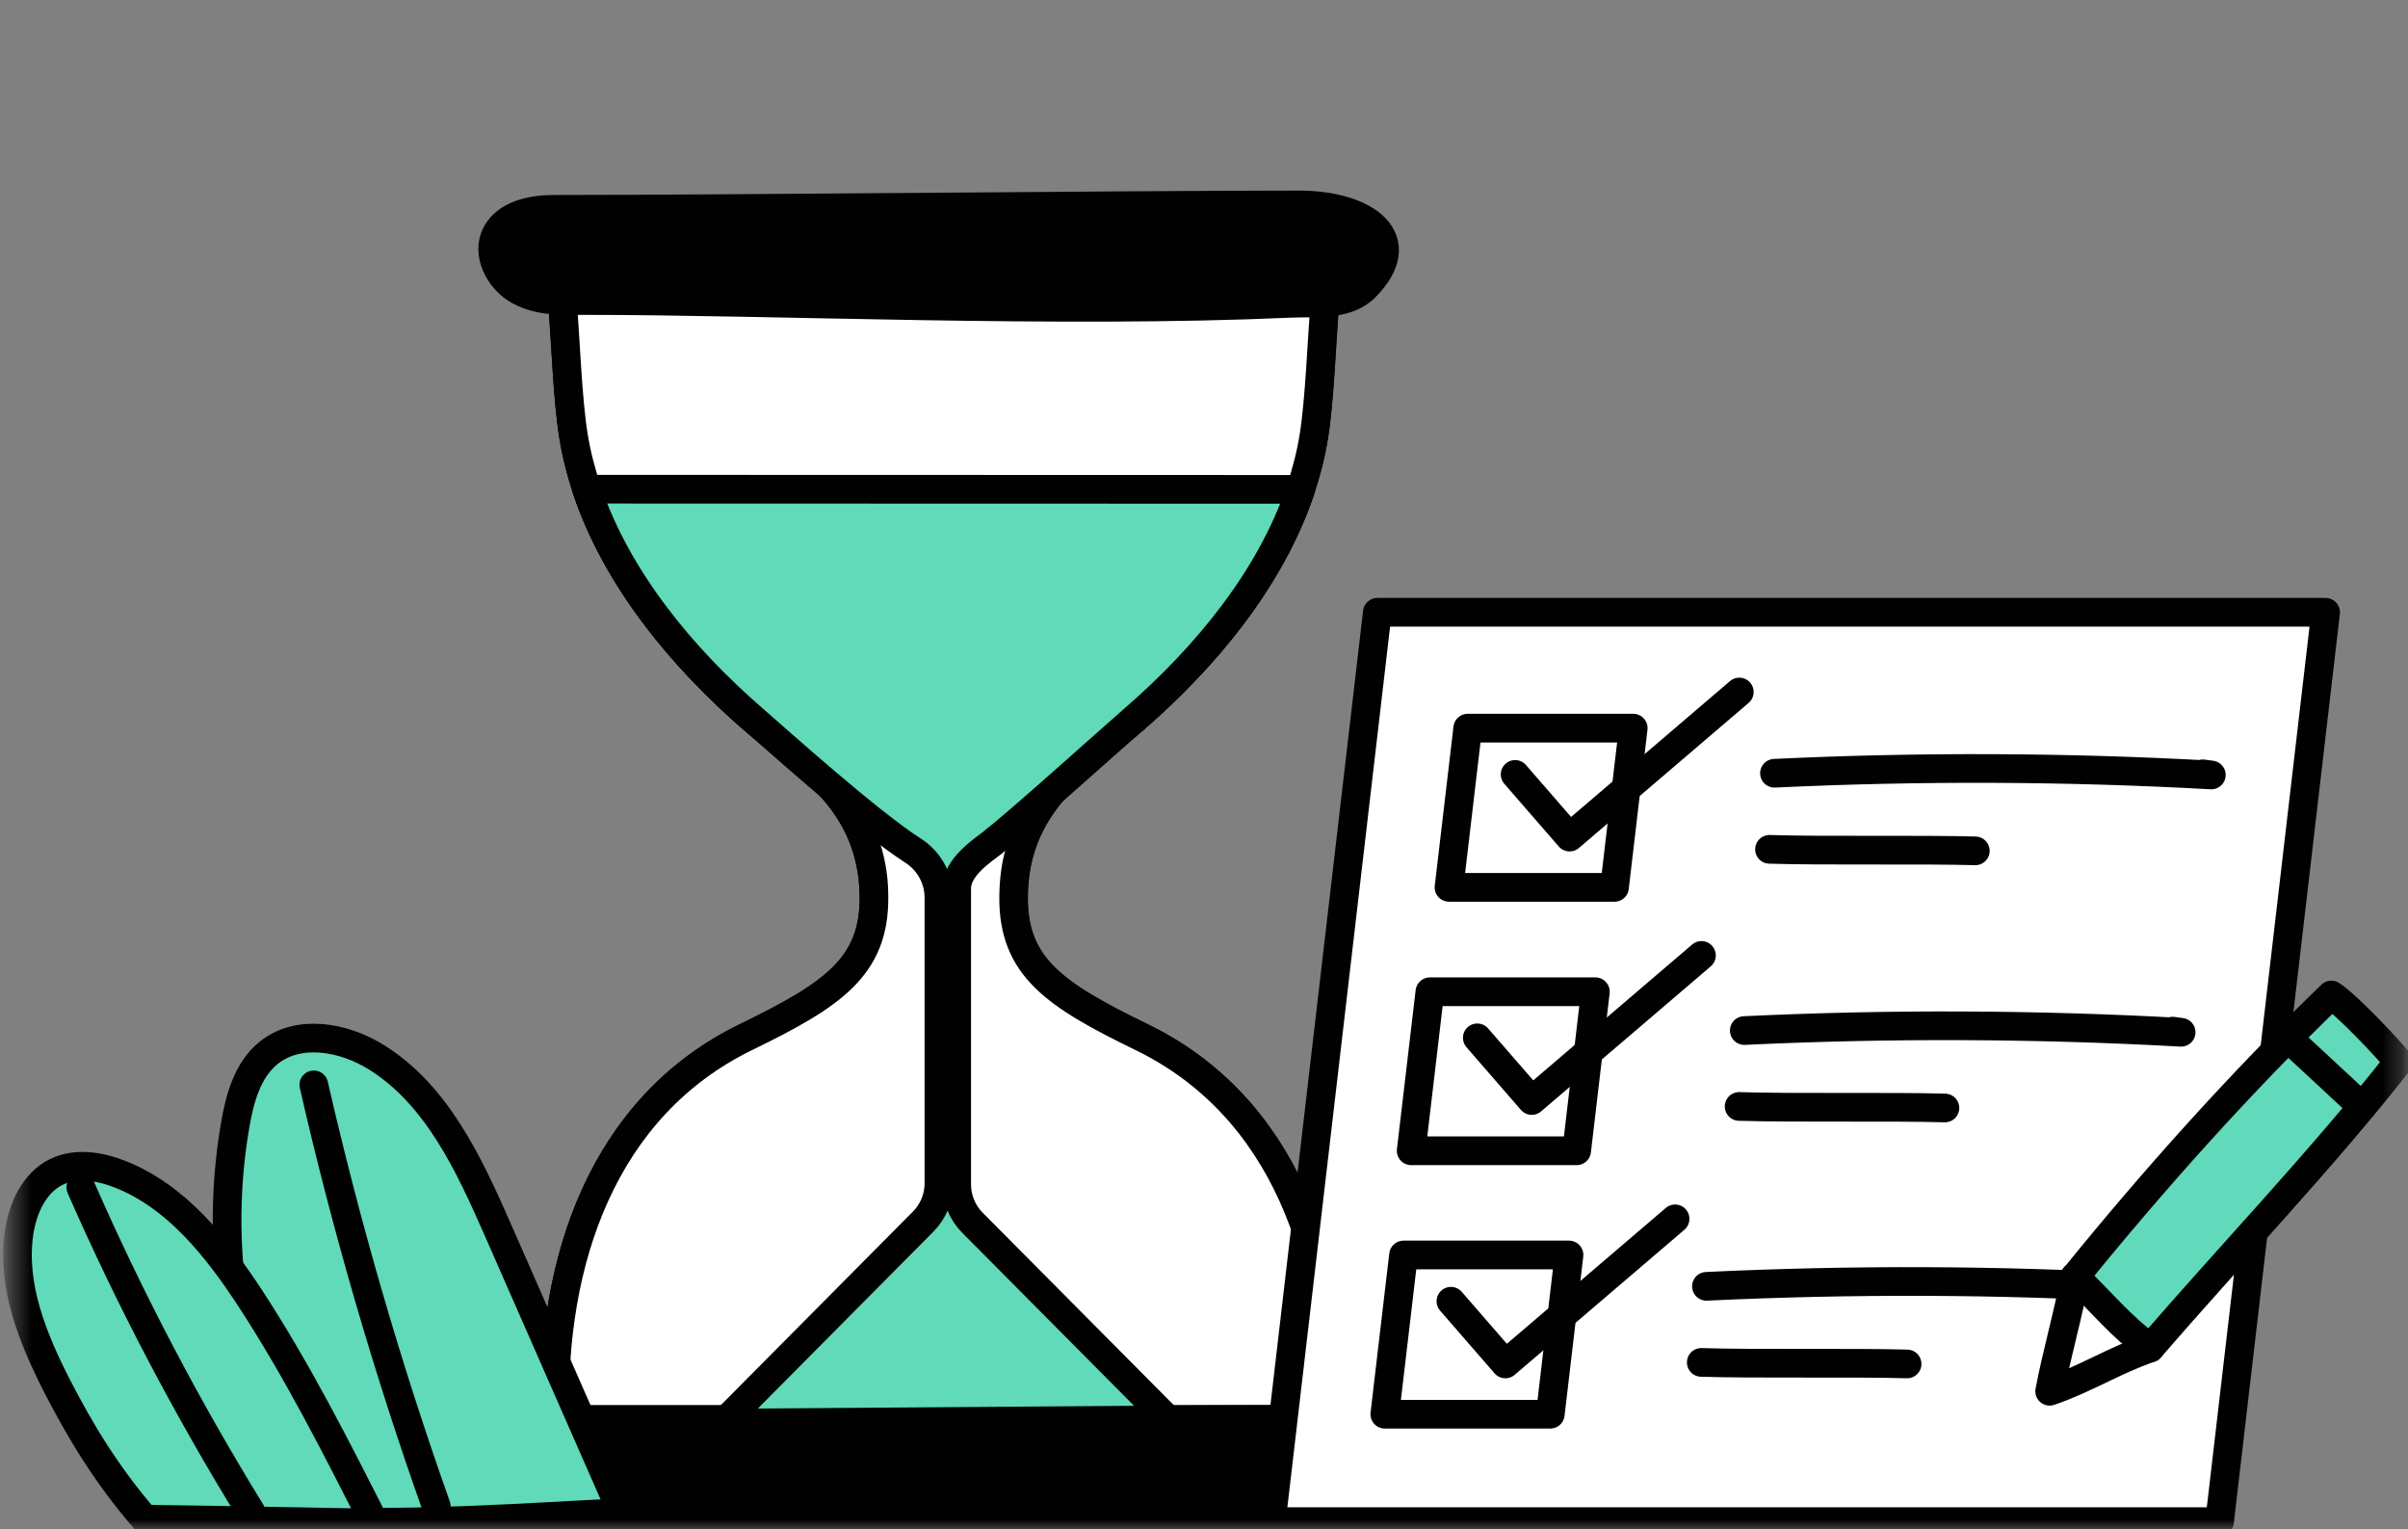 <?xml version="1.0" encoding="UTF-8"?>
<svg xmlns="http://www.w3.org/2000/svg" xmlns:xlink="http://www.w3.org/1999/xlink" id="Layer_1" version="1.1" viewBox="0 0 126 80">
  <rect x="0" y="0" width="126" height="80" fill="#808080" stroke="none"/>
  <defs>
    <style>
      .st0 {
        mask: url(#mask);
      }

      .st1 {
        fill: #010101;
      }

      .st1, .st2, .st3, .st4, .st5 {
        stroke: #010101;
        stroke-linecap: round;
        stroke-linejoin: round;
        stroke-width: 1.5px;
      }

      .st2 {
        fill: #60daba;
      }

      .st6, .st4 {
        fill: #fff;
      }

      .st3 {
        fill: none;
      }

      .st5 {
        fill: #60dab9;
      }
    </style>
    <mask id="mask" x=".17" y="0" width="126.1" height="80.42" maskUnits="userSpaceOnUse">
      <g id="mask0_390_1459">
        <path class="st6" d="M125.85,0H.58v80h125.26V0Z"></path>
      </g>
    </mask>
  </defs>
  <g class="st0">
    <g>
      <path class="st6" d="M29.04,74.25c-.24-8.32,2.54-16.37,9.98-19.99,4.52-2.2,6.75-3.67,6.71-7.36-.05-5.08-3.76-7.06-6.33-9.29-4.44-3.86-8.44-8.96-9.39-14.79-.32-1.94-.41-5.07-.59-7.14h39.91c-.18,2.07-.27,5.2-.59,7.14-.95,5.83-4.95,10.93-9.39,14.79-2.57,2.23-6.27,4.21-6.33,9.29-.04,3.7,2.19,5.16,6.71,7.36,7.45,3.62,10.22,11.67,9.98,19.99"></path>
      <path class="st3" d="M29.04,74.25c-.24-8.32,2.54-16.37,9.98-19.99,4.52-2.2,6.75-3.67,6.71-7.36-.05-5.08-3.76-7.06-6.33-9.29-4.44-3.86-8.44-8.96-9.39-14.79-.32-1.94-.41-5.07-.59-7.14h39.91c-.18,2.07-.27,5.2-.59,7.14-.95,5.83-4.95,10.93-9.39,14.79-2.57,2.23-6.27,4.21-6.33,9.29-.04,3.7,2.19,5.16,6.71,7.36,7.45,3.62,10.22,11.67,9.98,19.99"></path>
      <path class="st4" d="M69.72,74.25H29.04c-.24-8.32,2.54-16.36,9.98-19.99,4.52-2.2,6.75-3.67,6.71-7.36,0-.89-.13-1.68-.34-2.39-.97-3.38-3.87-5.05-5.99-6.9-3.72-3.23-7.13-7.34-8.7-12.02-.3-.91-.54-1.83-.69-2.77-.32-1.94-.41-5.07-.59-7.13h39.92c-.18,2.07-.28,5.2-.59,7.13-.15.95-.39,1.87-.69,2.77h0c-1.57,4.68-4.98,8.79-8.7,12.02-2.12,1.83-5,3.5-5.98,6.87-.22.72-.33,1.52-.34,2.42-.04,3.7,2.19,5.16,6.71,7.36,7.44,3.62,10.22,11.67,9.98,19.99Z"></path>
      <path class="st5" d="M51.99,44.03c1.31-1.01,5.98-5.22,7.37-6.43,3.72-3.23,7.13-7.33,8.7-12h0s-37.36-.01-37.36-.01c1.57,4.68,4.98,8.79,8.7,12.02,1.37,1.19,6.05,5.4,8.38,6.89.83.53,1.35,1.46,1.35,2.46v14.94c0,.76-.3,1.48-.83,2.01l-12.41,12.5h27.36l-12.36-12.44c-.53-.53-.83-1.26-.83-2.01v-15.49c0-1.09,1.29-1.94,1.93-2.43h0Z"></path>
      <path class="st1" d="M67.98,10.72c-8.93,0-29.77.23-39.01.23-1.13,0-2.44.27-2.99,1.26-.57,1.05.15,2.44,1.2,3,1.05.56,2.11.51,3.3.51,10.09,0,24.85.69,36.98.15,1.36-.06,3,.14,3.97-.84,2.46-2.47.14-4.31-3.47-4.31h0Z"></path>
      <path class="st1" d="M68.42,74.25c-8.93,0-29.76.23-39.01.23-1.13,0-2.44.27-2.99,1.26-.57,1.05.15,2.44,1.2,3,1.05.56,2.11.51,3.3.51,10.09,0,24.85.68,36.98.15,1.36-.06,3,.14,3.97-.83,2.46-2.47.14-4.31-3.47-4.31h0Z"></path>
      <path class="st4" d="M66.52,79.6l5.55-47.57h49.62l-5.55,47.57h-49.62Z"></path>
      <path class="st5" d="M32.55,79.13l-6.48-14.75c-1.51-3.44-3.19-7.09-6.37-9.07-1.71-1.07-4.09-1.5-5.66-.22-1.1.9-1.5,2.39-1.74,3.8-1.2,7.02.18,14.45,4.24,20.67,5.41.24,11.16-.2,16-.43h0Z"></path>
      <path class="st6" d="M16.42,56.75c1.71,7.47,3.85,14.83,6.41,22.05l-6.41-22.05Z"></path>
      <path class="st3" d="M16.42,56.75c1.71,7.47,3.85,14.83,6.41,22.05"></path>
      <path class="st5" d="M19.6,79.67c-2.02-3.99-4.05-7.99-6.49-11.73-1.76-2.69-3.88-5.37-6.87-6.53-1.06-.41-2.28-.6-3.3-.1-1.15.57-1.75,1.89-1.94,3.16-.41,2.77.71,5.53,1.98,8.02,1.21,2.35,2.57,4.63,4.6,6.98,4.88.06,8.33.15,12.01.2Z"></path>
      <path class="st6" d="M4.23,62.12c2.57,5.86,5.55,11.53,8.9,16.97l-8.9-16.97Z"></path>
      <path class="st3" d="M4.23,62.12c2.57,5.86,5.55,11.53,8.9,16.97"></path>
      <path class="st4" d="M75.82,46.42l.98-8.33h8.66l-.98,8.33h-8.66Z"></path>
      <path class="st3" d="M79.28,40.51c.95,1.1,1.9,2.19,2.85,3.28,2.96-2.53,5.92-5.06,8.88-7.59"></path>
      <path class="st4" d="M73.84,60.2l.98-8.32h8.66l-.98,8.32h-8.66Z"></path>
      <path class="st3" d="M77.3,54.29c.95,1.1,1.9,2.19,2.85,3.28,2.96-2.53,5.92-5.06,8.88-7.59"></path>
      <path class="st4" d="M72.46,73.98l.98-8.33h8.66l-.98,8.33h-8.66Z"></path>
      <path class="st3" d="M75.92,68.07c.95,1.1,1.9,2.19,2.85,3.28,2.96-2.53,5.92-5.06,8.88-7.59"></path>
      <path class="st3" d="M92.85,40.45c7.62-.36,15.25-.33,22.86.09-.15-.02-.3-.04-.45-.06"></path>
      <path class="st3" d="M92.59,44.43c2.8.09,7.97,0,10.77.08"></path>
      <path class="st3" d="M91.27,53.91c7.61-.36,15.25-.33,22.86.09-.15-.02-.3-.04-.45-.06"></path>
      <path class="st3" d="M91,57.88c2.8.09,7.97,0,10.77.08"></path>
      <path class="st3" d="M89.29,67.29c7.61-.36,15.25-.34,22.86.09-.15-.02-.3-.04-.45-.06"></path>
      <path class="st3" d="M89.02,71.27c2.8.09,7.97,0,10.77.08"></path>
      <path class="st4" d="M108.58,66.79c-.35,1.96-.97,4.06-1.33,5.99,1.86-.63,3.4-1.63,5.26-2.26-1.71-1.44-2.78-2.7-3.94-3.73Z"></path>
      <path class="st2" d="M108.58,66.79c4.1-5.06,8.7-10.2,13.41-14.74.88.59,2.89,2.73,3.52,3.49-3.93,5.02-8.85,10.17-13,14.97-1.64-1.22-2.44-2.29-3.94-3.73h0Z"></path>
      <path class="st6" d="M119.85,54.42c.95.88,2.8,2.59,3.75,3.48l-3.75-3.48Z"></path>
      <path class="st3" d="M119.85,54.42c.95.88,2.8,2.59,3.75,3.48"></path>
    </g>
  </g>
</svg>
